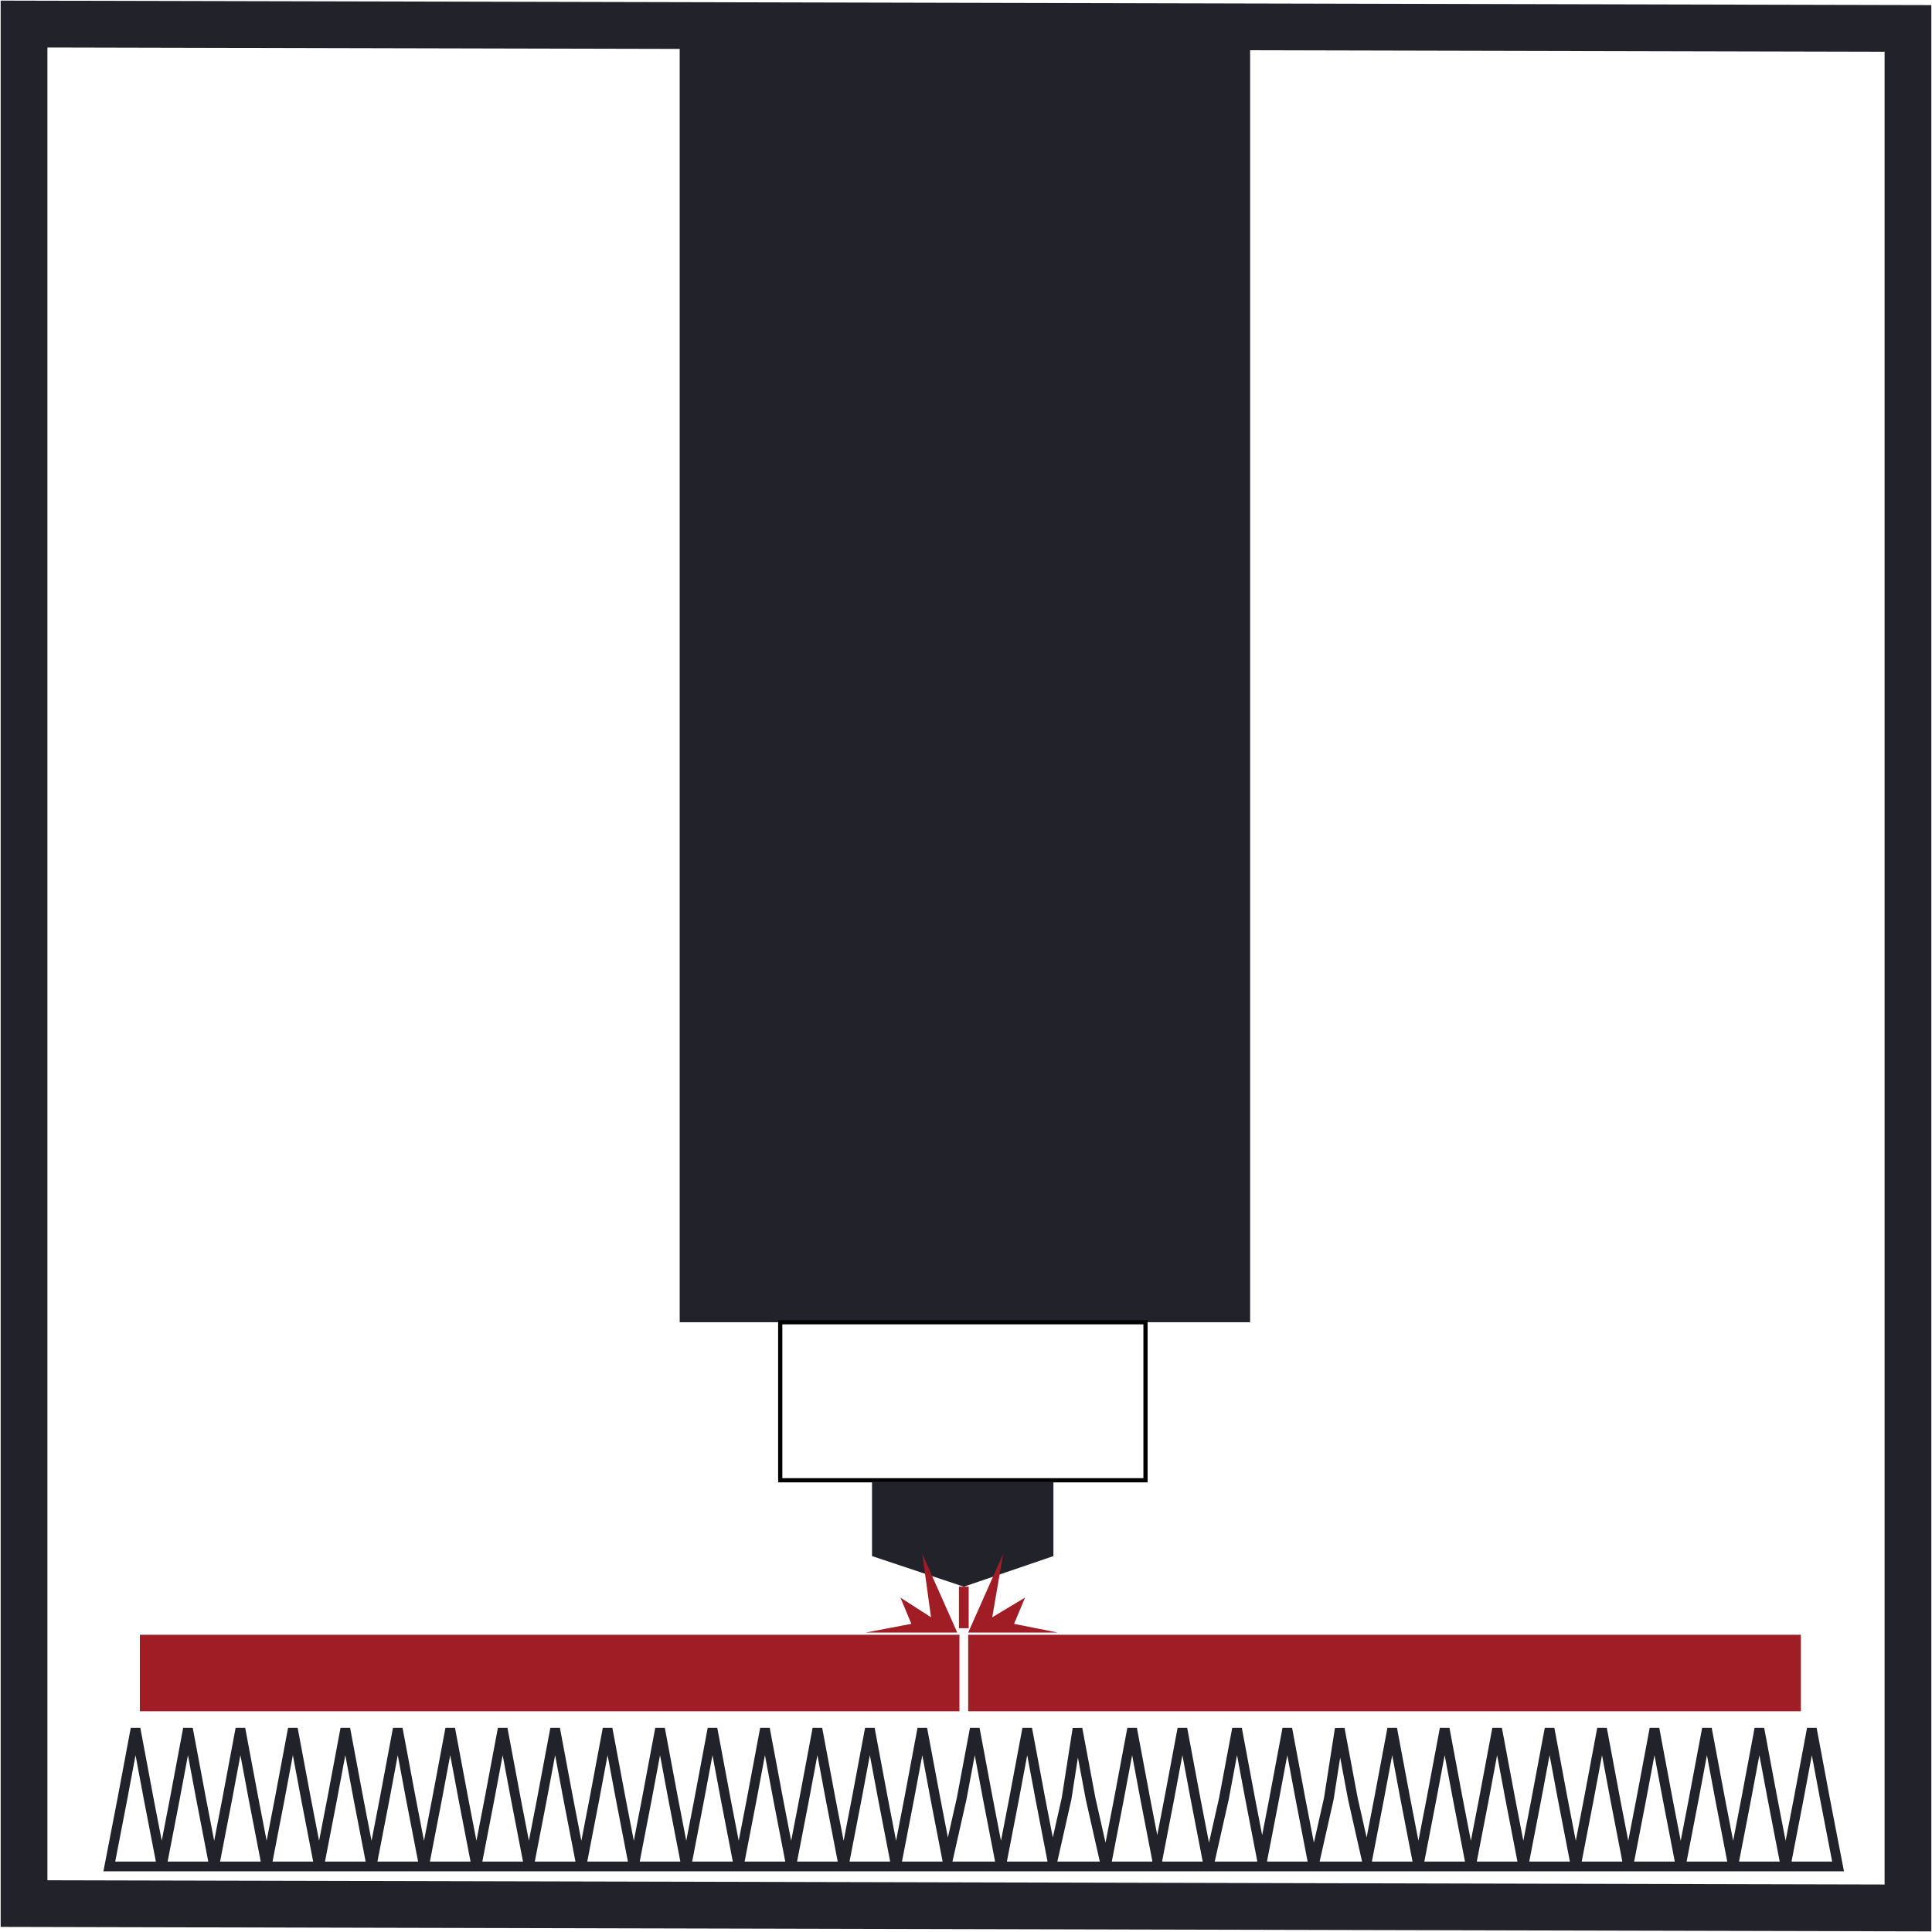 <?xml version="1.0" encoding="UTF-8"?>
<!DOCTYPE svg PUBLIC "-//W3C//DTD SVG 1.1//EN" "http://www.w3.org/Graphics/SVG/1.1/DTD/svg11.dtd">
<!-- Creator: CorelDRAW X7 -->
<svg xmlns="http://www.w3.org/2000/svg" xml:space="preserve" width="1.377in" height="1.377in" version="1.1" style="shape-rendering:geometricPrecision; text-rendering:geometricPrecision; image-rendering:optimizeQuality; fill-rule:evenodd; clip-rule:evenodd"
viewBox="0 0 884 884"
 xmlns:xlink="http://www.w3.org/1999/xlink">
 <defs>
  <style type="text/css">
   <![CDATA[
    .str1 {stroke:#22232A;stroke-width:21.391}
    .str2 {stroke:#22232A;stroke-width:4.457}
    .str3 {stroke:#A01D26;stroke-width:4.457}
    .str0 {stroke:black;stroke-width:1.925}
    .fil1 {fill:none}
    .fil0 {fill:#22232A}
    .fil2 {fill:#A01D26}
   ]]>
  </style>
 </defs>
 <g id="Layer_x0020_1">
  <g id="_2011025621504">
   <rect class="fil0" x="311" y="21" width="261" height="584"/>
   <rect class="fil1 str0" x="357" y="605" width="167.135" height="72.304"/>
   <polygon class="fil1 str1" points="11,871 873,873 873,13 11,11 "/>
   <polygon class="fil0" points="399,678 482,678 482,712 441,726 399,712 "/>
   <polygon id="_766100272" class="fil2" points="443,748 443,748 824,748 824,783 443,783 "/>
   <polygon id="_766100272_0" class="fil2" points="64,783 64,748 439,748 439,783 "/>
   <path class="fil1 str2" d="M86 791l6 32 6 31 -12 0 -12 0 6 -31 6 -32zm24 0l6 32 6 31 -12 0 -12 0 6 -31 6 -32zm24 0l6 32 6 31 -12 0 -12 0 6 -31 6 -32zm24 0l6 32 6 31 -12 0 -12 0 6 -31 6 -32zm24 0l6 32 6 31 -12 0 -12 0 6 -31 6 -32zm24 0l6 32 6 31 -12 0 -12 0 6 -31 6 -32zm24 0l6 32 6 31 -12 0 -12 0 6 -31 6 -32zm24 0l6 32 6 31 -12 0 -12 0 6 -31 6 -32zm24 0l6 32 6 31 -12 0 -12 0 6 -31 6 -32zm24 0l6 32 6 31 -12 0 -12 0 6 -31 6 -32zm24 0l6 32 6 31 -12 0 -12 0 6 -31 6 -32zm24 0l6 32 6 31 -12 0 -12 0 6 -31 6 -32zm24 0l6 32 6 31 -12 0 -12 0 6 -31 6 -32zm24 0l6 32 6 31 -12 0 -12 0 6 -31 6 -32zm24 0l6 32 6 31 -12 0 -12 0 6 -31 6 -32zm24 0l6 32 6 31 -12 0 -13 0 7 -31 6 -32zm24 0l6 32 6 31 -12 0 -12 0 6 -31 6 -32zm23 0l6 32 7 31 -13 0 -12 0 7 -31 5 -32zm25 0l6 32 6 31 -12 0 -12 0 6 -31 6 -32zm23 0l6 32 6 31 -12 0 -12 0 6 -31 6 -32zm25 0l6 32 6 31 -12 0 -13 0 7 -31 6 -32zm23 0l6 32 6 31 -12 0 -12 0 6 -31 6 -32zm24 0l6 32 7 31 -13 0 -12 0 7 -31 5 -32zm24 0l6 32 6 31 -12 0 -12 0 6 -31 6 -32zm24 0l6 32 6 31 -12 0 -12 0 6 -31 6 -32zm24 0l6 32 6 31 -12 0 -12 0 6 -31 6 -32zm24 0l6 32 6 31 -12 0 -12 0 6 -31 6 -32zm24 0l6 32 6 31 -12 0 -12 0 6 -31 6 -32zm24 0l6 32 6 31 -12 0 -12 0 6 -31 6 -32zm24 0l6 32 6 31 -12 0 -12 0 6 -31 6 -32zm24 0l6 32 6 31 -12 0 -12 0 6 -31 6 -32zm24 0l6 32 6 31 -12 0 -12 0 6 -31 6 -32zm-767 0l6 32 6 31 -12 0 -12 0 6 -31 6 -32z"/>
   <line class="fil1 str3" x1="441" y1="726" x2="441" y2= "745" />
   <polygon class="fil2" points="484,747 443,747 459,711 454,740 469,731 464,743 "/>
   <polygon class="fil2" points="396,747 438,747 422,711 426,740 412,731 417,743 "/>
  </g>
 </g>
</svg>

